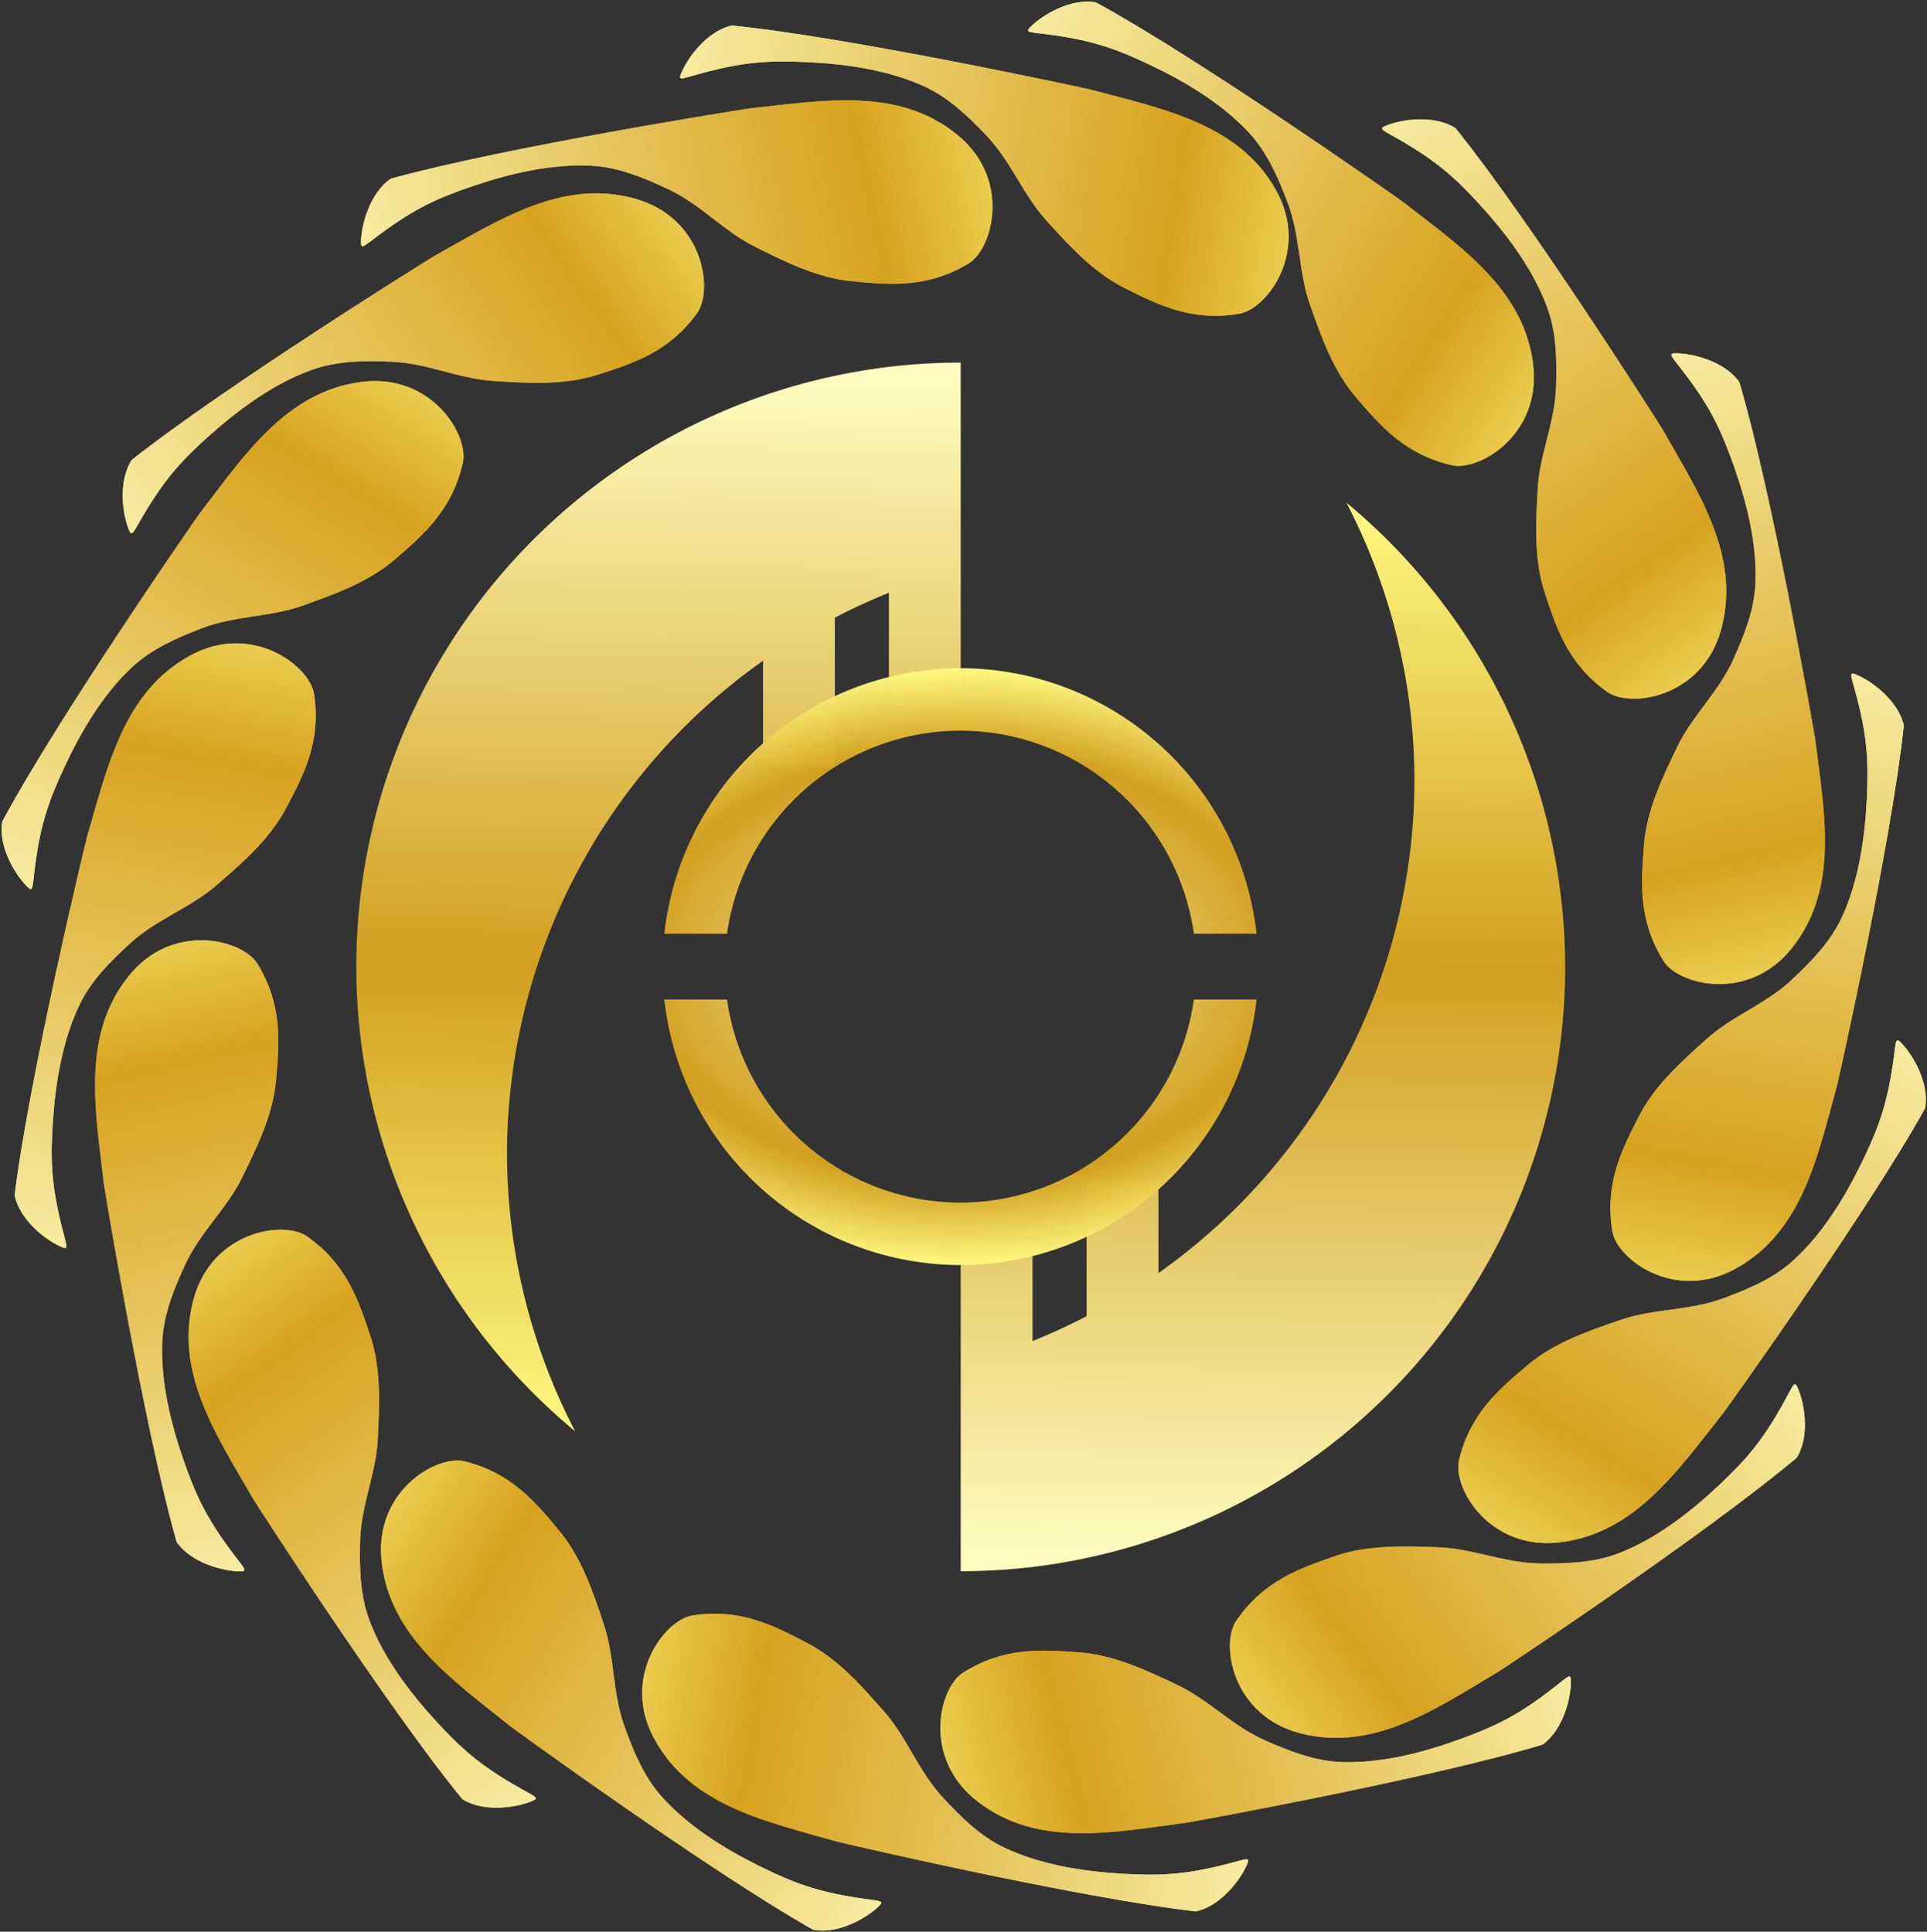 <?xml version="1.0" encoding="UTF-8" standalone="no"?>
<!-- Created with Inkscape (http://www.inkscape.org/) -->

<svg
   width="510.254"
   height="511.613"
   viewBox="0 0 510.254 511.613"
   version="1.1"
   id="logotipo"
   xmlns:xlink="http://www.w3.org/1999/xlink"
   xmlns="http://www.w3.org/2000/svg"
   xmlns:svg="http://www.w3.org/2000/svg">
  <rect x="0" y="0" width="510.254" height="511.613" fill="#333333" stroke="none"/>
  <defs
     id="defs1">
    <linearGradient
       id="linearGradient358">
      <stop
         style="stop-color:#fefcbf;stop-opacity:1;"
         offset="0"
         id="stop356" />
      <stop
         style="stop-color:#d7a31e;stop-opacity:0.966;"
         offset="0.72"
         id="stop357" />
      <stop
         style="stop-color:#fef981;stop-opacity:1;"
         offset="1"
         id="stop358" />
    </linearGradient>
    <linearGradient
       id="linearGradient355">
      <stop
         style="stop-color:#fefcbf;stop-opacity:1;"
         offset="0"
         id="stop353" />
      <stop
         style="stop-color:#d7a31e;stop-opacity:0.966;"
         offset="0.559"
         id="stop354" />
      <stop
         style="stop-color:#fef981;stop-opacity:1;"
         offset="1"
         id="stop355" />
    </linearGradient>
    <linearGradient
       id="linearGradient352">
      <stop
         style="stop-color:#fefcbf;stop-opacity:1;"
         offset="0"
         id="stop350" />
      <stop
         style="stop-color:#d7a31e;stop-opacity:0.966;"
         offset="0.56"
         id="stop351" />
      <stop
         style="stop-color:#fef981;stop-opacity:1;"
         offset="1"
         id="stop352" />
    </linearGradient>
    <linearGradient
       id="linearGradient58">
      <stop
         style="stop-color:#fefcbf;stop-opacity:1;"
         offset="0"
         id="stop59" />
      <stop
         style="stop-color:#d7a31e;stop-opacity:0.966;"
         offset="0.72"
         id="stop61" />
      <stop
         style="stop-color:#fef981;stop-opacity:1;"
         offset="1"
         id="stop60" />
    </linearGradient>
    <linearGradient
       xlink:href="#linearGradient58"
       id="linearGradient305"
       gradientUnits="userSpaceOnUse"
       gradientTransform="matrix(0.045,-0.508,0.594,0.053,70.161,876.378)"
       x1="1745.391"
       y1="-25.804"
       x2="1720.232"
       y2="418.964" />
    <linearGradient
       xlink:href="#linearGradient58"
       id="linearGradient307"
       gradientUnits="userSpaceOnUse"
       gradientTransform="matrix(-0.142,-0.49,0.573,-0.166,302.609,903.512)"
       x1="1745.391"
       y1="-25.804"
       x2="1720.232"
       y2="418.964" />
    <linearGradient
       xlink:href="#linearGradient58"
       id="linearGradient309"
       gradientUnits="userSpaceOnUse"
       gradientTransform="matrix(-0.321,-0.396,0.463,-0.376,551.712,833.523)"
       x1="1745.391"
       y1="-25.804"
       x2="1720.232"
       y2="418.964" />
    <linearGradient
       xlink:href="#linearGradient58"
       id="linearGradient311"
       gradientUnits="userSpaceOnUse"
       gradientTransform="matrix(-0.452,-0.236,0.276,-0.529,757.665,666.052)"
       x1="1745.391"
       y1="-25.804"
       x2="1720.232"
       y2="418.964" />
    <linearGradient
       xlink:href="#linearGradient58"
       id="linearGradient313"
       gradientUnits="userSpaceOnUse"
       gradientTransform="matrix(-0.507,-0.056,0.066,-0.593,872.057,461.753)"
       x1="1745.391"
       y1="-25.804"
       x2="1720.232"
       y2="418.964" />
    <linearGradient
       xlink:href="#linearGradient58"
       id="linearGradient315"
       gradientUnits="userSpaceOnUse"
       gradientTransform="matrix(-0.489,0.145,-0.17,-0.572,903.12,204.749)"
       x1="1745.391"
       y1="-25.804"
       x2="1720.232"
       y2="418.964" />
    <linearGradient
       xlink:href="#linearGradient58"
       id="linearGradient317"
       gradientUnits="userSpaceOnUse"
       gradientTransform="matrix(-0.391,0.327,-0.383,-0.457,827.553,-49.849)"
       x1="1745.391"
       y1="-25.804"
       x2="1720.232"
       y2="418.964" />
    <linearGradient
       xlink:href="#linearGradient58"
       id="linearGradient319"
       gradientUnits="userSpaceOnUse"
       gradientTransform="matrix(-0.246,0.447,-0.522,-0.288,682.789,-234.03)"
       x1="1745.391"
       y1="-25.804"
       x2="1720.232"
       y2="418.964" />
    <linearGradient
       xlink:href="#linearGradient58"
       id="linearGradient321"
       gradientUnits="userSpaceOnUse"
       gradientTransform="matrix(-0.053,0.507,-0.593,-0.062,457.314,-361.478)"
       x1="1745.391"
       y1="-25.804"
       x2="1720.232"
       y2="418.964" />
    <linearGradient
       xlink:href="#linearGradient58"
       id="linearGradient323"
       gradientUnits="userSpaceOnUse"
       gradientTransform="matrix(0.153,0.487,-0.569,0.179,193.094,-389.499)"
       x1="1745.391"
       y1="-25.804"
       x2="1720.232"
       y2="418.964" />
    <linearGradient
       xlink:href="#linearGradient58"
       id="linearGradient325"
       gradientUnits="userSpaceOnUse"
       gradientTransform="matrix(0.333,0.387,-0.452,0.389,-59.059,-309.936)"
       x1="1745.391"
       y1="-25.804"
       x2="1720.232"
       y2="418.964" />
    <linearGradient
       xlink:href="#linearGradient58"
       id="linearGradient327"
       gradientUnits="userSpaceOnUse"
       gradientTransform="matrix(0.449,0.243,-0.284,0.524,-237.049,-167.234)"
       x1="1745.391"
       y1="-25.804"
       x2="1720.232"
       y2="418.964" />
    <linearGradient
       xlink:href="#linearGradient58"
       id="linearGradient329"
       gradientUnits="userSpaceOnUse"
       gradientTransform="matrix(0.508,0.048,-0.056,0.594,-363.252,60.737)"
       x1="1745.391"
       y1="-25.804"
       x2="1720.232"
       y2="418.964" />
    <linearGradient
       xlink:href="#linearGradient58"
       id="linearGradient331"
       gradientUnits="userSpaceOnUse"
       gradientTransform="matrix(0.488,-0.15,0.175,0.57,-391.003,312.086)"
       x1="1745.391"
       y1="-25.804"
       x2="1720.232"
       y2="418.964" />
    <linearGradient
       xlink:href="#linearGradient58"
       id="linearGradient333"
       gradientUnits="userSpaceOnUse"
       gradientTransform="matrix(0.393,-0.325,0.38,0.46,-320.44,555.328)"
       x1="1745.391"
       y1="-25.804"
       x2="1720.232"
       y2="418.964" />
    <linearGradient
       xlink:href="#linearGradient58"
       id="linearGradient335"
       gradientUnits="userSpaceOnUse"
       gradientTransform="matrix(0.239,-0.451,0.527,0.279,-162.478,752.904)"
       x1="1745.391"
       y1="-25.804"
       x2="1720.232"
       y2="418.964" />
    <linearGradient
       xlink:href="#linearGradient355"
       id="linearGradient340"
       gradientUnits="userSpaceOnUse"
       x1="354.093"
       y1="410.343"
       x2="356.992"
       y2="134.36"
       gradientTransform="matrix(1.144,0,0,1.144,-36.791,-36.791)" />
    <linearGradient
       xlink:href="#linearGradient352"
       id="linearGradient348"
       x1="146.789"
       y1="78.711"
       x2="140.494"
       y2="395.122"
       gradientUnits="userSpaceOnUse" />
    <radialGradient
       xlink:href="#linearGradient358"
       id="radialGradient350"
       cx="256"
       cy="256"
       fx="256"
       fy="256"
       r="78.415"
       gradientTransform="matrix(1.519,-8.6717628e-8,6.4716163e-8,1.008,-132.844,-2.035)"
       gradientUnits="userSpaceOnUse" />
    <linearGradient
       xlink:href="#linearGradient58"
       id="linearGradient66"
       gradientUnits="userSpaceOnUse"
       gradientTransform="matrix(0.045,-0.508,0.594,0.053,70.161,876.378)"
       x1="1745.391"
       y1="-25.804"
       x2="1720.232"
       y2="418.964" />
    <linearGradient
       xlink:href="#linearGradient58"
       id="linearGradient68"
       gradientUnits="userSpaceOnUse"
       gradientTransform="matrix(-0.142,-0.49,0.573,-0.166,302.609,903.512)"
       x1="1745.391"
       y1="-25.804"
       x2="1720.232"
       y2="418.964" />
    <linearGradient
       xlink:href="#linearGradient58"
       id="linearGradient70"
       gradientUnits="userSpaceOnUse"
       gradientTransform="matrix(-0.321,-0.396,0.463,-0.376,551.712,833.523)"
       x1="1745.391"
       y1="-25.804"
       x2="1720.232"
       y2="418.964" />
    <linearGradient
       xlink:href="#linearGradient58"
       id="linearGradient72"
       gradientUnits="userSpaceOnUse"
       gradientTransform="matrix(-0.452,-0.236,0.276,-0.529,757.665,666.052)"
       x1="1745.391"
       y1="-25.804"
       x2="1720.232"
       y2="418.964" />
    <linearGradient
       xlink:href="#linearGradient58"
       id="linearGradient74"
       gradientUnits="userSpaceOnUse"
       gradientTransform="matrix(-0.507,-0.056,0.066,-0.593,872.057,461.753)"
       x1="1745.391"
       y1="-25.804"
       x2="1720.232"
       y2="418.964" />
    <linearGradient
       xlink:href="#linearGradient58"
       id="linearGradient76"
       gradientUnits="userSpaceOnUse"
       gradientTransform="matrix(-0.489,0.145,-0.17,-0.572,903.12,204.749)"
       x1="1745.391"
       y1="-25.804"
       x2="1720.232"
       y2="418.964" />
    <linearGradient
       xlink:href="#linearGradient58"
       id="linearGradient78"
       gradientUnits="userSpaceOnUse"
       gradientTransform="matrix(-0.391,0.327,-0.383,-0.457,827.553,-49.849)"
       x1="1745.391"
       y1="-25.804"
       x2="1720.232"
       y2="418.964" />
    <linearGradient
       xlink:href="#linearGradient58"
       id="linearGradient80"
       gradientUnits="userSpaceOnUse"
       gradientTransform="matrix(-0.246,0.447,-0.522,-0.288,682.789,-234.03)"
       x1="1745.391"
       y1="-25.804"
       x2="1720.232"
       y2="418.964" />
    <linearGradient
       xlink:href="#linearGradient58"
       id="linearGradient82"
       gradientUnits="userSpaceOnUse"
       gradientTransform="matrix(-0.053,0.507,-0.593,-0.062,457.314,-361.478)"
       x1="1745.391"
       y1="-25.804"
       x2="1720.232"
       y2="418.964" />
    <linearGradient
       xlink:href="#linearGradient58"
       id="linearGradient84"
       gradientUnits="userSpaceOnUse"
       gradientTransform="matrix(0.153,0.487,-0.569,0.179,193.094,-389.499)"
       x1="1745.391"
       y1="-25.804"
       x2="1720.232"
       y2="418.964" />
    <linearGradient
       xlink:href="#linearGradient58"
       id="linearGradient86"
       gradientUnits="userSpaceOnUse"
       gradientTransform="matrix(0.333,0.387,-0.452,0.389,-59.059,-309.936)"
       x1="1745.391"
       y1="-25.804"
       x2="1720.232"
       y2="418.964" />
    <linearGradient
       xlink:href="#linearGradient58"
       id="linearGradient88"
       gradientUnits="userSpaceOnUse"
       gradientTransform="matrix(0.449,0.243,-0.284,0.524,-237.049,-167.234)"
       x1="1745.391"
       y1="-25.804"
       x2="1720.232"
       y2="418.964" />
    <linearGradient
       xlink:href="#linearGradient58"
       id="linearGradient90"
       gradientUnits="userSpaceOnUse"
       gradientTransform="matrix(0.508,0.048,-0.056,0.594,-363.252,60.737)"
       x1="1745.391"
       y1="-25.804"
       x2="1720.232"
       y2="418.964" />
    <linearGradient
       xlink:href="#linearGradient58"
       id="linearGradient92"
       gradientUnits="userSpaceOnUse"
       gradientTransform="matrix(0.488,-0.15,0.175,0.57,-391.003,312.086)"
       x1="1745.391"
       y1="-25.804"
       x2="1720.232"
       y2="418.964" />
    <linearGradient
       xlink:href="#linearGradient58"
       id="linearGradient94"
       gradientUnits="userSpaceOnUse"
       gradientTransform="matrix(0.393,-0.325,0.38,0.46,-320.44,555.328)"
       x1="1745.391"
       y1="-25.804"
       x2="1720.232"
       y2="418.964" />
    <linearGradient
       xlink:href="#linearGradient58"
       id="linearGradient96"
       gradientUnits="userSpaceOnUse"
       gradientTransform="matrix(0.239,-0.451,0.527,0.279,-162.478,752.904)"
       x1="1745.391"
       y1="-25.804"
       x2="1720.232"
       y2="418.964" />
  </defs>
  <g
     id="external"
     style="display:inline;stroke:none"
     transform="translate(-1.682,0.01)">
    <g
       id="g305"
       transform="matrix(0.874,0,0,0.874,32.422,32.294)"
       style="stroke:none;stroke-width:1.144">
      <path
         style="display:inline;fill:url(#linearGradient66);fill-opacity:1;stroke:none;stroke-width:1.002;stroke-miterlimit:0.8"
         d="M 351.266,20.385 C 339.832,0.359 316.89,-4.014 295.522,-9.742 294.15,-10.11 222.483,-25.641 186.52,-29.234 c -7.749,1.799 -13.627,10.175 -15.398,14.697 -0.899,2.295 0.596,1.259 7.392,-0.53 11.85,-3.118 19.171,-3.579 30.493,-3.086 12.096,0.527 24.827,2.398 35.553,7.233 7.759,3.498 13.644,9.328 19.037,14.942 7.561,7.872 11.132,17.974 18.188,25.769 6.991,7.723 14.316,15.775 23.618,20.467 10.659,5.376 20.723,10.289 34.951,7.826 8.514,-1.473 21.474,-19.2 10.912,-37.699 z"
         id="use290" />
      <path
         style="display:inline;fill:url(#linearGradient68);fill-opacity:1;stroke:none;stroke-width:1.002;stroke-miterlimit:0.8"
         d="M 254.776,3.811 C 236.868,-10.717 213.899,-6.488 191.906,-4.093 190.495,-3.939 118.066,7.527 83.241,17.196 c -6.573,4.482 -9.02,14.418 -9.034,19.275 -0.007,2.464 1.011,0.958 6.699,-3.17 9.918,-7.196 16.576,-10.277 27.308,-13.916 11.466,-3.888 24.011,-6.752 35.76,-6.128 8.499,0.451 16.095,3.756 23.155,7.037 9.898,4.6 16.884,12.725 26.283,17.437 9.312,4.668 19.055,9.523 29.425,10.529 11.882,1.153 23.042,2.089 35.414,-5.357 7.404,-4.456 13.067,-25.672 -3.476,-39.092 z"
         id="use291" />
      <path
         style="display:inline;fill:url(#linearGradient70);fill-opacity:1;stroke:none;stroke-width:1.002;stroke-miterlimit:0.8"
         d="M 157.552,23.345 C 135.403,16.93 115.889,29.763 96.562,40.528 95.322,41.219 33.063,79.966 4.745,102.423 0.435,109.11 2.047,119.215 3.924,123.694 c 0.952,2.273 1.304,0.489 4.938,-5.527 6.336,-10.488 11.27,-15.917 19.741,-23.445 9.05,-8.043 19.492,-15.563 30.557,-19.56 8.005,-2.891 16.288,-2.803 24.068,-2.528 10.908,0.386 20.505,5.153 30.997,5.836 10.395,0.677 21.259,1.357 31.203,-1.751 11.394,-3.562 22.039,-7.042 30.538,-18.715 5.086,-6.985 2.047,-28.733 -18.414,-34.659 z"
         id="use292" />
      <path
         style="display:inline;fill:url(#linearGradient72);fill-opacity:1;stroke:none;stroke-width:1.002;stroke-miterlimit:0.8"
         d="m 74.404,78.771 c -22.876,2.9 -35.696,22.422 -49.166,39.971 -0.864,1.126 -42.639,61.395 -59.722,93.245 -1.303,7.848 4.185,16.484 7.686,19.851 1.776,1.709 1.391,-0.069 2.34,-7.032 1.654,-12.141 4.03,-19.082 8.818,-29.353 5.116,-10.974 11.717,-22.019 20.288,-30.079 6.201,-5.83 13.839,-9.036 21.089,-11.87 10.166,-3.974 20.866,-3.406 30.768,-6.942 9.81,-3.503 20.053,-7.189 27.947,-13.988 9.046,-7.79 17.436,-15.208 20.606,-29.296 1.897,-8.43 -9.521,-27.187 -30.654,-24.508 z"
         id="use293" />
      <path
         style="display:inline;fill:url(#linearGradient74);fill-opacity:1;stroke:none;stroke-width:1.002;stroke-miterlimit:0.8"
         d="m 22.537,161.645 c -20.275,10.984 -25.159,33.823 -31.361,55.059 -0.398,1.363 -17.522,72.667 -21.916,108.541 1.626,7.788 9.869,13.851 14.351,15.722 2.274,0.95 1.271,-0.567 -0.365,-7.402 -2.853,-11.916 -3.151,-19.247 -2.406,-30.554 0.796,-12.081 2.951,-24.768 8.023,-35.383 3.67,-7.68 9.629,-13.432 15.362,-18.699 8.038,-7.384 18.218,-10.729 26.168,-17.609 7.877,-6.817 16.09,-13.961 20.988,-23.156 5.612,-10.537 10.748,-20.488 8.603,-34.768 -1.283,-8.545 -18.717,-21.896 -37.447,-11.749 z"
         id="use294" />
      <path
         style="display:inline;fill:url(#linearGradient76);fill-opacity:1;stroke:none;stroke-width:1.002;stroke-miterlimit:0.8"
         d="m 3.775,258.864 c -14.403,18.008 -10.014,40.947 -7.465,62.923 0.164,1.41 12.135,73.758 22.047,108.514 4.528,6.541 14.481,8.919 19.337,8.899 2.464,-0.01 0.951,-1.017 -3.216,-6.677 -7.265,-9.867 -10.392,-16.503 -14.106,-27.21 -3.968,-11.439 -6.919,-23.964 -6.378,-35.716 0.392,-8.502 3.643,-16.121 6.875,-23.203 4.531,-9.93 12.607,-16.972 17.253,-26.404 4.603,-9.345 9.39,-19.121 10.323,-29.498 1.07,-11.89 1.928,-23.056 -5.604,-35.376 -4.507,-7.372 -25.762,-12.887 -39.067,3.749 z"
         id="use295" />
      <path
         style="display:inline;fill:url(#linearGradient78);fill-opacity:1;stroke:none;stroke-width:1.002;stroke-miterlimit:0.8"
         d="m 23.504,356.659 c -6.075,22.244 7.055,41.559 18.114,60.72 0.71,1.23 40.404,62.888 63.293,90.859 6.752,4.208 16.831,2.441 21.281,0.496 2.258,-0.987 0.469,-1.311 -5.602,-4.853 -10.583,-6.175 -16.087,-11.025 -23.744,-19.38 -8.181,-8.926 -15.86,-19.251 -20.025,-30.254 -3.014,-7.96 -3.052,-16.243 -2.896,-24.027 0.219,-10.913 4.838,-20.581 5.361,-31.082 0.518,-10.404 1.032,-21.277 -2.228,-31.173 -3.736,-11.338 -7.378,-21.928 -19.18,-30.248 -7.062,-4.979 -28.761,-1.608 -34.373,18.942 z"
         id="use296" />
      <path
         style="display:inline;fill:url(#linearGradient80);fill-opacity:1;stroke:none;stroke-width:1.002;stroke-miterlimit:0.8"
         d="m 80.429,435.979 c 2.389,22.935 21.621,36.187 38.866,50.044 1.107,0.889 60.43,43.997 91.892,61.785 7.817,1.478 16.573,-3.817 20.017,-7.242 1.748,-1.738 -0.038,-1.392 -6.978,-2.496 -12.101,-1.925 -18.987,-4.454 -29.149,-9.47 -10.857,-5.359 -21.753,-12.204 -29.619,-20.953 -5.691,-6.329 -8.725,-14.037 -11.397,-21.349 -3.746,-10.252 -2.94,-20.937 -6.255,-30.915 -3.284,-9.886 -6.74,-20.208 -13.361,-28.252 -7.587,-9.217 -14.816,-17.77 -28.83,-21.253 -8.386,-2.084 -27.392,8.913 -25.185,30.1 z"
         id="use297" />
      <path
         style="display:inline;fill:url(#linearGradient82);fill-opacity:1;stroke:none;stroke-width:1.002;stroke-miterlimit:0.8"
         d="m 163.145,490.117 c 11.126,20.198 33.998,24.922 55.276,30.976 1.366,0.389 72.787,17.014 108.691,21.158 7.776,-1.68 13.782,-9.965 15.621,-14.46 0.934,-2.281 -0.576,-1.268 -7.4,0.416 -11.896,2.936 -19.224,3.286 -30.537,2.619 -12.087,-0.712 -24.788,-2.778 -35.438,-7.776 -7.705,-3.616 -13.499,-9.535 -18.806,-15.231 -7.44,-7.986 -10.856,-18.142 -17.791,-26.044 -6.872,-7.829 -14.073,-15.992 -23.302,-20.826 -10.575,-5.539 -20.563,-10.604 -34.828,-8.36 -8.536,1.343 -21.765,18.869 -11.487,37.528 z"
         id="use298" />
      <path
         style="display:inline;fill:url(#linearGradient84);fill-opacity:1;stroke:none;stroke-width:1.002;stroke-miterlimit:0.8"
         d="m 260.962,508.91 c 18.226,14.126 41.096,9.386 63.03,6.501 1.408,-0.185 73.563,-13.262 108.164,-23.705 6.471,-4.628 8.696,-14.615 8.602,-19.471 -0.048,-2.464 -1.032,-0.935 -6.627,3.318 -9.755,7.415 -16.342,10.643 -26.991,14.521 -11.377,4.142 -23.855,7.285 -35.614,6.923 -8.507,-0.262 -16.175,-3.396 -23.306,-6.519 -9.998,-4.379 -17.163,-12.346 -26.665,-16.847 -9.414,-4.46 -19.263,-9.096 -29.652,-9.871 -11.905,-0.888 -23.082,-1.575 -35.286,6.145 -7.302,4.62 -12.491,25.956 4.346,39.005 z"
         id="use299" />
      <path
         style="display:inline;fill:url(#linearGradient86);fill-opacity:1;stroke:none;stroke-width:1.002;stroke-miterlimit:0.8"
         d="m 358.805,488.274 c 22.328,5.76 41.455,-7.643 60.457,-18.973 1.22,-0.727 62.309,-41.292 89.953,-64.574 4.111,-6.811 2.202,-16.864 0.194,-21.286 -1.019,-2.244 -1.318,-0.45 -4.773,5.67 -6.024,10.67 -10.796,16.242 -19.041,24.017 -8.809,8.306 -19.025,16.131 -29.967,20.452 -7.916,3.126 -16.198,3.282 -23.983,3.236 -10.915,-0.065 -20.648,-4.546 -31.155,-4.92 -10.41,-0.37 -21.29,-0.73 -31.138,2.669 -11.284,3.896 -21.821,7.688 -29.974,19.607 -4.878,7.132 -1.2,28.781 19.427,34.101 z"
         id="use300" />
      <path
         style="display:inline;fill:url(#linearGradient88);fill-opacity:1;stroke:none;stroke-width:1.002;stroke-miterlimit:0.8"
         d="m 437.15,430.433 c 22.918,-2.549 36.035,-21.873 49.772,-39.215 0.882,-1.113 43.573,-60.736 61.141,-92.321 1.423,-7.827 -3.933,-16.546 -7.381,-19.966 -1.75,-1.736 -1.392,0.047 -2.447,6.996 -1.84,12.114 -4.321,19.018 -9.266,29.215 -5.283,10.894 -12.052,21.838 -20.746,29.765 -6.289,5.735 -13.975,8.823 -21.269,11.546 -10.226,3.818 -20.916,3.086 -30.87,6.47 -9.863,3.353 -20.16,6.881 -28.158,13.558 -9.164,7.651 -17.666,14.939 -21.052,28.977 -2.026,8.4 9.104,27.329 30.275,24.974 z"
         id="use301" />
      <path
         style="display:inline;fill:url(#linearGradient90);fill-opacity:1;stroke:none;stroke-width:1.002;stroke-miterlimit:0.8"
         d="m 490.956,347.315 c 20.099,-11.305 24.619,-34.22 30.483,-55.552 0.376,-1.369 16.365,-72.938 20.189,-108.878 -1.75,-7.761 -10.088,-13.693 -14.599,-15.492 -2.289,-0.914 -1.262,0.587 0.482,7.396 3.042,11.87 3.457,19.195 2.891,30.513 -0.604,12.093 -2.557,24.812 -7.46,35.507 -3.547,7.737 -9.415,13.584 -15.064,18.942 -7.92,7.511 -18.046,11.017 -25.886,18.023 -7.768,6.941 -15.867,14.215 -20.618,23.487 -5.444,10.625 -10.421,20.657 -8.05,34.902 1.419,8.524 19.063,21.597 37.63,11.153 z"
         id="use302" />
      <path
         style="display:inline;fill:url(#linearGradient92);fill-opacity:1;stroke:none;stroke-width:1.002;stroke-miterlimit:0.8"
         d="m 507.864,250.147 c 14.246,-18.133 9.658,-41.034 6.917,-62.987 -0.176,-1.409 -12.777,-73.652 -22.991,-108.322 -4.585,-6.502 -14.558,-8.793 -19.415,-8.73 -2.464,0.031 -0.942,1.026 3.274,6.649 7.351,9.804 10.536,16.413 14.343,27.087 4.067,11.404 7.128,23.903 6.688,35.661 -0.318,8.506 -3.503,16.152 -6.673,23.263 -4.445,9.969 -12.459,17.082 -17.024,26.554 -4.522,9.385 -9.223,19.203 -10.067,29.587 -0.966,11.899 -1.728,23.072 5.912,35.327 4.571,7.333 25.874,12.663 39.034,-4.088 z"
         id="use303" />
      <path
         style="display:inline;fill:url(#linearGradient94);fill-opacity:1;stroke:none;stroke-width:1.002;stroke-miterlimit:0.8"
         d="m 486.217,153.953 c 6.218,-22.206 -6.789,-41.605 -17.726,-60.836 -0.702,-1.234 -40.003,-63.147 -62.713,-91.264 -6.725,-4.251 -16.815,-2.549 -21.278,-0.632 -2.264,0.973 -0.477,1.308 5.571,4.889 10.544,6.242 16.017,11.128 23.621,19.532 8.124,8.978 15.737,19.353 19.832,30.382 2.963,7.979 2.948,16.263 2.742,24.045 -0.289,10.912 -4.97,20.55 -5.559,31.048 -0.584,10.401 -1.168,21.271 2.029,31.187 3.663,11.362 7.238,21.976 18.987,30.371 7.031,5.024 28.751,1.791 34.494,-18.722 z"
         id="use304" />
      <path
         style="display:inline;fill:url(#linearGradient96);fill-opacity:1;stroke:none;stroke-width:1.002;stroke-miterlimit:0.8"
         d="m 429.32,73.511 c -2.749,-22.896 -22.186,-35.845 -39.647,-49.43 -1.121,-0.872 -61.114,-43.045 -92.852,-60.338 -7.84,-1.355 -16.512,4.077 -19.902,7.555 -1.72,1.765 0.059,1.391 7.017,2.386 12.13,1.735 19.055,4.156 29.295,9.012 10.94,5.188 21.942,11.862 29.945,20.486 5.789,6.239 8.944,13.899 11.731,21.168 3.907,10.192 3.268,20.889 6.739,30.814 3.438,9.833 7.057,20.1 13.803,28.04 7.731,9.097 15.093,17.536 29.16,20.799 8.418,1.953 27.25,-9.342 24.71,-30.492 z"
         id="use305" />
    </g>
    <g
       id="g31"
       transform="matrix(0.874,0,0,0.874,32.422,32.294)"
       style="stroke:none;stroke-width:1.144">
      <path
         style="display:inline;fill:url(#linearGradient305);fill-opacity:1;stroke:none;stroke-width:1.002;stroke-miterlimit:0.8"
         d="M 351.266,20.385 C 339.832,0.359 316.89,-4.014 295.522,-9.742 294.15,-10.11 222.483,-25.641 186.52,-29.234 c -7.749,1.799 -13.627,10.175 -15.398,14.697 -0.899,2.295 0.596,1.259 7.392,-0.53 11.85,-3.118 19.171,-3.579 30.493,-3.086 12.096,0.527 24.827,2.398 35.553,7.233 7.759,3.498 13.644,9.328 19.037,14.942 7.561,7.872 11.132,17.974 18.188,25.769 6.991,7.723 14.316,15.775 23.618,20.467 10.659,5.376 20.723,10.289 34.951,7.826 8.514,-1.473 21.474,-19.2 10.912,-37.699 z"
         id="path16" />
      <path
         style="display:inline;fill:url(#linearGradient307);fill-opacity:1;stroke:none;stroke-width:1.002;stroke-miterlimit:0.8"
         d="M 254.776,3.811 C 236.868,-10.717 213.899,-6.488 191.906,-4.093 190.495,-3.939 118.066,7.527 83.241,17.196 c -6.573,4.482 -9.02,14.418 -9.034,19.275 -0.007,2.464 1.011,0.958 6.699,-3.17 9.918,-7.196 16.576,-10.277 27.308,-13.916 11.466,-3.888 24.011,-6.752 35.76,-6.128 8.499,0.451 16.095,3.756 23.155,7.037 9.898,4.6 16.884,12.725 26.283,17.437 9.312,4.668 19.055,9.523 29.425,10.529 11.882,1.153 23.042,2.089 35.414,-5.357 7.404,-4.456 13.067,-25.672 -3.476,-39.092 z"
         id="path17" />
      <path
         style="display:inline;fill:url(#linearGradient309);fill-opacity:1;stroke:none;stroke-width:1.002;stroke-miterlimit:0.8"
         d="M 157.552,23.345 C 135.403,16.93 115.889,29.763 96.562,40.528 95.322,41.219 33.063,79.966 4.745,102.423 0.435,109.11 2.047,119.215 3.924,123.694 c 0.952,2.273 1.304,0.489 4.938,-5.527 6.336,-10.488 11.27,-15.917 19.741,-23.445 9.05,-8.043 19.492,-15.563 30.557,-19.56 8.005,-2.891 16.288,-2.803 24.068,-2.528 10.908,0.386 20.505,5.153 30.997,5.836 10.395,0.677 21.259,1.357 31.203,-1.751 11.394,-3.562 22.039,-7.042 30.538,-18.715 5.086,-6.985 2.047,-28.733 -18.414,-34.659 z"
         id="path18" />
      <path
         style="display:inline;fill:url(#linearGradient311);fill-opacity:1;stroke:none;stroke-width:1.002;stroke-miterlimit:0.8"
         d="m 74.404,78.771 c -22.876,2.9 -35.696,22.422 -49.166,39.971 -0.864,1.126 -42.639,61.395 -59.722,93.245 -1.303,7.848 4.185,16.484 7.686,19.851 1.776,1.709 1.391,-0.069 2.34,-7.032 1.654,-12.141 4.03,-19.082 8.818,-29.353 5.116,-10.974 11.717,-22.019 20.288,-30.079 6.201,-5.83 13.839,-9.036 21.089,-11.87 10.166,-3.974 20.866,-3.406 30.768,-6.942 9.81,-3.503 20.053,-7.189 27.947,-13.988 9.046,-7.79 17.436,-15.208 20.606,-29.296 1.897,-8.43 -9.521,-27.187 -30.654,-24.508 z"
         id="path19" />
      <path
         style="display:inline;fill:url(#linearGradient313);fill-opacity:1;stroke:none;stroke-width:1.002;stroke-miterlimit:0.8"
         d="m 22.537,161.645 c -20.275,10.984 -25.159,33.823 -31.361,55.059 -0.398,1.363 -17.522,72.667 -21.916,108.541 1.626,7.788 9.869,13.851 14.351,15.722 2.274,0.95 1.271,-0.567 -0.365,-7.402 -2.853,-11.916 -3.151,-19.247 -2.406,-30.554 0.796,-12.081 2.951,-24.768 8.023,-35.383 3.67,-7.68 9.629,-13.432 15.362,-18.699 8.038,-7.384 18.218,-10.729 26.168,-17.609 7.877,-6.817 16.09,-13.961 20.988,-23.156 5.612,-10.537 10.748,-20.488 8.603,-34.768 -1.283,-8.545 -18.717,-21.896 -37.447,-11.749 z"
         id="path20" />
      <path
         style="display:inline;fill:url(#linearGradient315);fill-opacity:1;stroke:none;stroke-width:1.002;stroke-miterlimit:0.8"
         d="m 3.775,258.864 c -14.403,18.008 -10.014,40.947 -7.465,62.923 0.164,1.41 12.135,73.758 22.047,108.514 4.528,6.541 14.481,8.919 19.337,8.899 2.464,-0.01 0.951,-1.017 -3.216,-6.677 -7.265,-9.867 -10.392,-16.503 -14.106,-27.21 -3.968,-11.439 -6.919,-23.964 -6.378,-35.716 0.392,-8.502 3.643,-16.121 6.875,-23.203 4.531,-9.93 12.607,-16.972 17.253,-26.404 4.603,-9.345 9.39,-19.121 10.323,-29.498 1.07,-11.89 1.928,-23.056 -5.604,-35.376 -4.507,-7.372 -25.762,-12.887 -39.067,3.749 z"
         id="path21" />
      <path
         style="display:inline;fill:url(#linearGradient317);fill-opacity:1;stroke:none;stroke-width:1.002;stroke-miterlimit:0.8"
         d="m 23.504,356.659 c -6.075,22.244 7.055,41.559 18.114,60.72 0.71,1.23 40.404,62.888 63.293,90.859 6.752,4.208 16.831,2.441 21.281,0.496 2.258,-0.987 0.469,-1.311 -5.602,-4.853 -10.583,-6.175 -16.087,-11.025 -23.744,-19.38 -8.181,-8.926 -15.86,-19.251 -20.025,-30.254 -3.014,-7.96 -3.052,-16.243 -2.896,-24.027 0.219,-10.913 4.838,-20.581 5.361,-31.082 0.518,-10.404 1.032,-21.277 -2.228,-31.173 -3.736,-11.338 -7.378,-21.928 -19.18,-30.248 -7.062,-4.979 -28.761,-1.608 -34.373,18.942 z"
         id="path22" />
      <path
         style="display:inline;fill:url(#linearGradient319);fill-opacity:1;stroke:none;stroke-width:1.002;stroke-miterlimit:0.8"
         d="m 80.429,435.979 c 2.389,22.935 21.621,36.187 38.866,50.044 1.107,0.889 60.43,43.997 91.892,61.785 7.817,1.478 16.573,-3.817 20.017,-7.242 1.748,-1.738 -0.038,-1.392 -6.978,-2.496 -12.101,-1.925 -18.987,-4.454 -29.149,-9.47 -10.857,-5.359 -21.753,-12.204 -29.619,-20.953 -5.691,-6.329 -8.725,-14.037 -11.397,-21.349 -3.746,-10.252 -2.94,-20.937 -6.255,-30.915 -3.284,-9.886 -6.74,-20.208 -13.361,-28.252 -7.587,-9.217 -14.816,-17.77 -28.83,-21.253 -8.386,-2.084 -27.392,8.913 -25.185,30.1 z"
         id="path23" />
      <path
         style="display:inline;fill:url(#linearGradient321);fill-opacity:1;stroke:none;stroke-width:1.002;stroke-miterlimit:0.8"
         d="m 163.145,490.117 c 11.126,20.198 33.998,24.922 55.276,30.976 1.366,0.389 72.787,17.014 108.691,21.158 7.776,-1.68 13.782,-9.965 15.621,-14.46 0.934,-2.281 -0.576,-1.268 -7.4,0.416 -11.896,2.936 -19.224,3.286 -30.537,2.619 -12.087,-0.712 -24.788,-2.778 -35.438,-7.776 -7.705,-3.616 -13.499,-9.535 -18.806,-15.231 -7.44,-7.986 -10.856,-18.142 -17.791,-26.044 -6.872,-7.829 -14.073,-15.992 -23.302,-20.826 -10.575,-5.539 -20.563,-10.604 -34.828,-8.36 -8.536,1.343 -21.765,18.869 -11.487,37.528 z"
         id="path24" />
      <path
         style="display:inline;fill:url(#linearGradient323);fill-opacity:1;stroke:none;stroke-width:1.002;stroke-miterlimit:0.8"
         d="m 260.962,508.91 c 18.226,14.126 41.096,9.386 63.03,6.501 1.408,-0.185 73.563,-13.262 108.164,-23.705 6.471,-4.628 8.696,-14.615 8.602,-19.471 -0.048,-2.464 -1.032,-0.935 -6.627,3.318 -9.755,7.415 -16.342,10.643 -26.991,14.521 -11.377,4.142 -23.855,7.285 -35.614,6.923 -8.507,-0.262 -16.175,-3.396 -23.306,-6.519 -9.998,-4.379 -17.163,-12.346 -26.665,-16.847 -9.414,-4.46 -19.263,-9.096 -29.652,-9.871 -11.905,-0.888 -23.082,-1.575 -35.286,6.145 -7.302,4.62 -12.491,25.956 4.346,39.005 z"
         id="path25" />
      <path
         style="display:inline;fill:url(#linearGradient325);fill-opacity:1;stroke:none;stroke-width:1.002;stroke-miterlimit:0.8"
         d="m 358.805,488.274 c 22.328,5.76 41.455,-7.643 60.457,-18.973 1.22,-0.727 62.309,-41.292 89.953,-64.574 4.111,-6.811 2.202,-16.864 0.194,-21.286 -1.019,-2.244 -1.318,-0.45 -4.773,5.67 -6.024,10.67 -10.796,16.242 -19.041,24.017 -8.809,8.306 -19.025,16.131 -29.967,20.452 -7.916,3.126 -16.198,3.282 -23.983,3.236 -10.915,-0.065 -20.648,-4.546 -31.155,-4.92 -10.41,-0.37 -21.29,-0.73 -31.138,2.669 -11.284,3.896 -21.821,7.688 -29.974,19.607 -4.878,7.132 -1.2,28.781 19.427,34.101 z"
         id="path26" />
      <path
         style="display:inline;fill:url(#linearGradient327);fill-opacity:1;stroke:none;stroke-width:1.002;stroke-miterlimit:0.8"
         d="m 437.15,430.433 c 22.918,-2.549 36.035,-21.873 49.772,-39.215 0.882,-1.113 43.573,-60.736 61.141,-92.321 1.423,-7.827 -3.933,-16.546 -7.381,-19.966 -1.75,-1.736 -1.392,0.047 -2.447,6.996 -1.84,12.114 -4.321,19.018 -9.266,29.215 -5.283,10.894 -12.052,21.838 -20.746,29.765 -6.289,5.735 -13.975,8.823 -21.269,11.546 -10.226,3.818 -20.916,3.086 -30.87,6.47 -9.863,3.353 -20.16,6.881 -28.158,13.558 -9.164,7.651 -17.666,14.939 -21.052,28.977 -2.026,8.4 9.104,27.329 30.275,24.974 z"
         id="path27" />
      <path
         style="display:inline;fill:url(#linearGradient329);fill-opacity:1;stroke:none;stroke-width:1.002;stroke-miterlimit:0.8"
         d="m 490.956,347.315 c 20.099,-11.305 24.619,-34.22 30.483,-55.552 0.376,-1.369 16.365,-72.938 20.189,-108.878 -1.75,-7.761 -10.088,-13.693 -14.599,-15.492 -2.289,-0.914 -1.262,0.587 0.482,7.396 3.042,11.87 3.457,19.195 2.891,30.513 -0.604,12.093 -2.557,24.812 -7.46,35.507 -3.547,7.737 -9.415,13.584 -15.064,18.942 -7.92,7.511 -18.046,11.017 -25.886,18.023 -7.768,6.941 -15.867,14.215 -20.618,23.487 -5.444,10.625 -10.421,20.657 -8.05,34.902 1.419,8.524 19.063,21.597 37.63,11.153 z"
         id="path28" />
      <path
         style="display:inline;fill:url(#linearGradient331);fill-opacity:1;stroke:none;stroke-width:1.002;stroke-miterlimit:0.8"
         d="m 507.864,250.147 c 14.246,-18.133 9.658,-41.034 6.917,-62.987 -0.176,-1.409 -12.777,-73.652 -22.991,-108.322 -4.585,-6.502 -14.558,-8.793 -19.415,-8.73 -2.464,0.031 -0.942,1.026 3.274,6.649 7.351,9.804 10.536,16.413 14.343,27.087 4.067,11.404 7.128,23.903 6.688,35.661 -0.318,8.506 -3.503,16.152 -6.673,23.263 -4.445,9.969 -12.459,17.082 -17.024,26.554 -4.522,9.385 -9.223,19.203 -10.067,29.587 -0.966,11.899 -1.728,23.072 5.912,35.327 4.571,7.333 25.874,12.663 39.034,-4.088 z"
         id="path29" />
      <path
         style="display:inline;fill:url(#linearGradient333);fill-opacity:1;stroke:none;stroke-width:1.002;stroke-miterlimit:0.8"
         d="m 486.217,153.953 c 6.218,-22.206 -6.789,-41.605 -17.726,-60.836 -0.702,-1.234 -40.003,-63.147 -62.713,-91.264 -6.725,-4.251 -16.815,-2.549 -21.278,-0.632 -2.264,0.973 -0.477,1.308 5.571,4.889 10.544,6.242 16.017,11.128 23.621,19.532 8.124,8.978 15.737,19.353 19.832,30.382 2.963,7.979 2.948,16.263 2.742,24.045 -0.289,10.912 -4.97,20.55 -5.559,31.048 -0.584,10.401 -1.168,21.271 2.029,31.187 3.663,11.362 7.238,21.976 18.987,30.371 7.031,5.024 28.751,1.791 34.494,-18.722 z"
         id="path30" />
      <path
         style="display:inline;fill:url(#linearGradient335);fill-opacity:1;stroke:none;stroke-width:1.002;stroke-miterlimit:0.8"
         d="m 429.32,73.511 c -2.749,-22.896 -22.186,-35.845 -39.647,-49.43 -1.121,-0.872 -61.114,-43.045 -92.852,-60.338 -7.84,-1.355 -16.512,4.077 -19.902,7.555 -1.72,1.765 0.059,1.391 7.017,2.386 12.13,1.735 19.055,4.156 29.295,9.012 10.94,5.188 21.942,11.862 29.945,20.486 5.789,6.239 8.944,13.899 11.731,21.168 3.907,10.192 3.268,20.889 6.739,30.814 3.438,9.833 7.057,20.1 13.803,28.04 7.731,9.097 15.093,17.536 29.16,20.799 8.418,1.953 27.25,-9.342 24.71,-30.492 z"
         id="path31" />
    </g>
  </g>
  <g
     id="internal">
    <g
       id="layer2"
       transform="matrix(0.884,0,0,0.884,28.088,29.78)"
       style="stroke-width:1.132;stroke:none">
      <path
         id="circle7"
         style="fill:url(#linearGradient348);stroke:none;stroke-width:1.133;stroke-miterlimit:0.8"
         d="M 256,74.945 A 181.056,181.056 0 0 0 74.945,256 181.056,181.056 0 0 0 140.494,395.122 181.056,181.056 0 0 1 120.096,311.844 181.056,181.056 0 0 1 196.784,164.279 v 31.698 h 21.505 v -44.609 a 181.056,181.056 0 0 1 16.205,-7.461 v 33.87 h 21.507 V 136.847 95.92 Z" />
      <path
         id="path8"
         style="fill:url(#linearGradient340);stroke:none;stroke-width:1.133;stroke-miterlimit:0.8"
         d="m 371.506,116.878 a 181.056,181.056 0 0 1 20.397,83.278 181.056,181.056 0 0 1 -76.685,147.562 v -27.848 h -21.507 v 40.762 a 181.056,181.056 0 0 1 -16.205,7.464 v -30.025 h -21.507 v 37.082 44.773 17.129 A 181.056,181.056 0 0 0 437.055,256 181.056,181.056 0 0 0 371.506,116.878 Z" />
    </g>
    <g
       id="layer1"
       transform="translate(-1.682,0.01)"
       style="stroke:none">
      <path
         id="path6"
         style="fill:url(#radialGradient350);stroke:none;stroke-width:1.002;stroke-miterlimit:0.8"
         d="m 256,176.961 a 79.039,79.039 0 0 0 -78.415,70.331 H 194.196 A 62.491,62.491 0 0 1 256,193.509 a 62.491,62.491 0 0 1 61.804,53.783 h 16.611 A 79.039,79.039 0 0 0 256,176.961 Z m -78.415,87.747 A 79.039,79.039 0 0 0 256,335.039 79.039,79.039 0 0 0 334.415,264.708 H 317.804 A 62.491,62.491 0 0 1 256,318.491 62.491,62.491 0 0 1 194.196,264.708 Z" />
    </g>
  </g>
  <script
     id="mesh_polyfill"
     type="text/javascript">
!function(){const t=&quot;http://www.w3.org/2000/svg&quot;,e=&quot;http://www.w3.org/1999/xlink&quot;,s=&quot;http://www.w3.org/1999/xhtml&quot;,r=2;if(document.createElementNS(t,&quot;meshgradient&quot;).x)return;const n=(t,e,s,r)=&gt;{let n=new x(.5*(e.x+s.x),.5*(e.y+s.y)),o=new x(.5*(t.x+e.x),.5*(t.y+e.y)),i=new x(.5*(s.x+r.x),.5*(s.y+r.y)),a=new x(.5*(n.x+o.x),.5*(n.y+o.y)),h=new x(.5*(n.x+i.x),.5*(n.y+i.y)),l=new x(.5*(a.x+h.x),.5*(a.y+h.y));return[[t,o,a,l],[l,h,i,r]]},o=t=&gt;{let e=t[0].distSquared(t[1]),s=t[2].distSquared(t[3]),r=.25*t[0].distSquared(t[2]),n=.25*t[1].distSquared(t[3]),o=e&gt;s?e:s,i=r&gt;n?r:n;return 18*(o&gt;i?o:i)},i=(t,e)=&gt;Math.sqrt(t.distSquared(e)),a=(t,e)=&gt;t.scale(2/3).add(e.scale(1/3)),h=t=&gt;{let e,s,r,n,o,i,a,h=new g;return t.match(/(\w+\(\s*[^)]+\))+/g).forEach(t=&gt;{let l=t.match(/[\w.-]+/g),d=l.shift();switch(d){case&quot;translate&quot;:2===l.length?e=new g(1,0,0,1,l[0],l[1]):(console.error(&quot;mesh.js: translate does not have 2 arguments!&quot;),e=new g(1,0,0,1,0,0)),h=h.append(e);break;case&quot;scale&quot;:1===l.length?s=new g(l[0],0,0,l[0],0,0):2===l.length?s=new g(l[0],0,0,l[1],0,0):(console.error(&quot;mesh.js: scale does not have 1 or 2 arguments!&quot;),s=new g(1,0,0,1,0,0)),h=h.append(s);break;case&quot;rotate&quot;:if(3===l.length&amp;&amp;(e=new g(1,0,0,1,l[1],l[2]),h=h.append(e)),l[0]){r=l[0]*Math.PI/180;let t=Math.cos(r),e=Math.sin(r);Math.abs(t)&lt;1e-16&amp;&amp;(t=0),Math.abs(e)&lt;1e-16&amp;&amp;(e=0),a=new g(t,e,-e,t,0,0),h=h.append(a)}else console.error(&quot;math.js: No argument to rotate transform!&quot;);3===l.length&amp;&amp;(e=new g(1,0,0,1,-l[1],-l[2]),h=h.append(e));break;case&quot;skewX&quot;:l[0]?(r=l[0]*Math.PI/180,n=Math.tan(r),o=new g(1,0,n,1,0,0),h=h.append(o)):console.error(&quot;math.js: No argument to skewX transform!&quot;);break;case&quot;skewY&quot;:l[0]?(r=l[0]*Math.PI/180,n=Math.tan(r),i=new g(1,n,0,1,0,0),h=h.append(i)):console.error(&quot;math.js: No argument to skewY transform!&quot;);break;case&quot;matrix&quot;:6===l.length?h=h.append(new g(...l)):console.error(&quot;math.js: Incorrect number of arguments for matrix!&quot;);break;default:console.error(&quot;mesh.js: Unhandled transform type: &quot;+d)}}),h},l=t=&gt;{let e=[],s=t.split(/[ ,]+/);for(let t=0,r=s.length-1;t&lt;r;t+=2)e.push(new x(parseFloat(s[t]),parseFloat(s[t+1])));return e},d=(t,e)=&gt;{for(let s in e)t.setAttribute(s,e[s])},c=(t,e,s,r,n)=&gt;{let o,i,a=[0,0,0,0];for(let h=0;h&lt;3;++h)e[h]&lt;t[h]&amp;&amp;e[h]&lt;s[h]||t[h]&lt;e[h]&amp;&amp;s[h]&lt;e[h]?a[h]=0:(a[h]=.5*((e[h]-t[h])/r+(s[h]-e[h])/n),o=Math.abs(3*(e[h]-t[h])/r),i=Math.abs(3*(s[h]-e[h])/n),a[h]&gt;o?a[h]=o:a[h]&gt;i&amp;&amp;(a[h]=i));return a},u=[[1,0,0,0,0,0,0,0,0,0,0,0,0,0,0,0],[0,0,0,0,1,0,0,0,0,0,0,0,0,0,0,0],[-3,3,0,0,-2,-1,0,0,0,0,0,0,0,0,0,0],[2,-2,0,0,1,1,0,0,0,0,0,0,0,0,0,0],[0,0,0,0,0,0,0,0,1,0,0,0,0,0,0,0],[0,0,0,0,0,0,0,0,0,0,0,0,1,0,0,0],[0,0,0,0,0,0,0,0,-3,3,0,0,-2,-1,0,0],[0,0,0,0,0,0,0,0,2,-2,0,0,1,1,0,0],[-3,0,3,0,0,0,0,0,-2,0,-1,0,0,0,0,0],[0,0,0,0,-3,0,3,0,0,0,0,0,-2,0,-1,0],[9,-9,-9,9,6,3,-6,-3,6,-6,3,-3,4,2,2,1],[-6,6,6,-6,-3,-3,3,3,-4,4,-2,2,-2,-2,-1,-1],[2,0,-2,0,0,0,0,0,1,0,1,0,0,0,0,0],[0,0,0,0,2,0,-2,0,0,0,0,0,1,0,1,0],[-6,6,6,-6,-4,-2,4,2,-3,3,-3,3,-2,-1,-2,-1],[4,-4,-4,4,2,2,-2,-2,2,-2,2,-2,1,1,1,1]],f=t=&gt;{let e=[];for(let s=0;s&lt;16;++s){e[s]=0;for(let r=0;r&lt;16;++r)e[s]+=u[s][r]*t[r]}return e},p=(t,e,s)=&gt;{const r=e*e,n=s*s,o=e*e*e,i=s*s*s;return t[0]+t[1]*e+t[2]*r+t[3]*o+t[4]*s+t[5]*s*e+t[6]*s*r+t[7]*s*o+t[8]*n+t[9]*n*e+t[10]*n*r+t[11]*n*o+t[12]*i+t[13]*i*e+t[14]*i*r+t[15]*i*o},y=t=&gt;{let e=[],s=[],r=[];for(let s=0;s&lt;4;++s)e[s]=[],e[s][0]=n(t[0][s],t[1][s],t[2][s],t[3][s]),e[s][1]=[],e[s][1].push(...n(...e[s][0][0])),e[s][1].push(...n(...e[s][0][1])),e[s][2]=[],e[s][2].push(...n(...e[s][1][0])),e[s][2].push(...n(...e[s][1][1])),e[s][2].push(...n(...e[s][1][2])),e[s][2].push(...n(...e[s][1][3]));for(let t=0;t&lt;8;++t){s[t]=[];for(let r=0;r&lt;4;++r)s[t][r]=[],s[t][r][0]=n(e[0][2][t][r],e[1][2][t][r],e[2][2][t][r],e[3][2][t][r]),s[t][r][1]=[],s[t][r][1].push(...n(...s[t][r][0][0])),s[t][r][1].push(...n(...s[t][r][0][1])),s[t][r][2]=[],s[t][r][2].push(...n(...s[t][r][1][0])),s[t][r][2].push(...n(...s[t][r][1][1])),s[t][r][2].push(...n(...s[t][r][1][2])),s[t][r][2].push(...n(...s[t][r][1][3]))}for(let t=0;t&lt;8;++t){r[t]=[];for(let e=0;e&lt;8;++e)r[t][e]=[],r[t][e][0]=s[t][0][2][e],r[t][e][1]=s[t][1][2][e],r[t][e][2]=s[t][2][2][e],r[t][e][3]=s[t][3][2][e]}return r};class x{constructor(t,e){this.x=t||0,this.y=e||0}toString(){return`(x=${this.x}, y=${this.y})`}clone(){return new x(this.x,this.y)}add(t){return new x(this.x+t.x,this.y+t.y)}scale(t){return void 0===t.x?new x(this.x*t,this.y*t):new x(this.x*t.x,this.y*t.y)}distSquared(t){let e=this.x-t.x,s=this.y-t.y;return e*e+s*s}transform(t){let e=this.x*t.a+this.y*t.c+t.e,s=this.x*t.b+this.y*t.d+t.f;return new x(e,s)}}class g{constructor(t,e,s,r,n,o){void 0===t?(this.a=1,this.b=0,this.c=0,this.d=1,this.e=0,this.f=0):(this.a=t,this.b=e,this.c=s,this.d=r,this.e=n,this.f=o)}toString(){return`affine: ${this.a} ${this.c} ${this.e} \n       ${this.b} ${this.d} ${this.f}`}append(t){t instanceof g||console.error(&quot;mesh.js: argument to Affine.append is not affine!&quot;);let e=this.a*t.a+this.c*t.b,s=this.b*t.a+this.d*t.b,r=this.a*t.c+this.c*t.d,n=this.b*t.c+this.d*t.d,o=this.a*t.e+this.c*t.f+this.e,i=this.b*t.e+this.d*t.f+this.f;return new g(e,s,r,n,o,i)}}class w{constructor(t,e){this.nodes=t,this.colors=e}paintCurve(t,e){if(o(this.nodes)&gt;r){const s=n(...this.nodes);let r=[[],[]],o=[[],[]];for(let t=0;t&lt;4;++t)r[0][t]=this.colors[0][t],r[1][t]=(this.colors[0][t]+this.colors[1][t])/2,o[0][t]=r[1][t],o[1][t]=this.colors[1][t];let i=new w(s[0],r),a=new w(s[1],o);i.paintCurve(t,e),a.paintCurve(t,e)}else{let s=Math.round(this.nodes[0].x);if(s&gt;=0&amp;&amp;s&lt;e){let r=4*(~~this.nodes[0].y*e+s);t[r]=Math.round(this.colors[0][0]),t[r+1]=Math.round(this.colors[0][1]),t[r+2]=Math.round(this.colors[0][2]),t[r+3]=Math.round(this.colors[0][3])}}}}class m{constructor(t,e){this.nodes=t,this.colors=e}split(){let t=[[],[],[],[]],e=[[],[],[],[]],s=[[[],[]],[[],[]]],r=[[[],[]],[[],[]]];for(let s=0;s&lt;4;++s){const r=n(this.nodes[0][s],this.nodes[1][s],this.nodes[2][s],this.nodes[3][s]);t[0][s]=r[0][0],t[1][s]=r[0][1],t[2][s]=r[0][2],t[3][s]=r[0][3],e[0][s]=r[1][0],e[1][s]=r[1][1],e[2][s]=r[1][2],e[3][s]=r[1][3]}for(let t=0;t&lt;4;++t)s[0][0][t]=this.colors[0][0][t],s[0][1][t]=this.colors[0][1][t],s[1][0][t]=(this.colors[0][0][t]+this.colors[1][0][t])/2,s[1][1][t]=(this.colors[0][1][t]+this.colors[1][1][t])/2,r[0][0][t]=s[1][0][t],r[0][1][t]=s[1][1][t],r[1][0][t]=this.colors[1][0][t],r[1][1][t]=this.colors[1][1][t];return[new m(t,s),new m(e,r)]}paint(t,e){let s,n=!1;for(let t=0;t&lt;4;++t)if((s=o([this.nodes[0][t],this.nodes[1][t],this.nodes[2][t],this.nodes[3][t]]))&gt;r){n=!0;break}if(n){let s=this.split();s[0].paint(t,e),s[1].paint(t,e)}else{new w([...this.nodes[0]],[...this.colors[0]]).paintCurve(t,e)}}}class b{constructor(t){this.readMesh(t),this.type=t.getAttribute(&quot;type&quot;)||&quot;bilinear&quot;}readMesh(t){let e=[[]],s=[[]],r=Number(t.getAttribute(&quot;x&quot;)),n=Number(t.getAttribute(&quot;y&quot;));e[0][0]=new x(r,n);let o=t.children;for(let t=0,r=o.length;t&lt;r;++t){e[3*t+1]=[],e[3*t+2]=[],e[3*t+3]=[],s[t+1]=[];let r=o[t].children;for(let n=0,o=r.length;n&lt;o;++n){let o=r[n].children;for(let r=0,i=o.length;r&lt;i;++r){let i=r;0!==t&amp;&amp;++i;let h,d=o[r].getAttribute(&quot;path&quot;),c=&quot;l&quot;;null!=d&amp;&amp;(c=(h=d.match(/\s*([lLcC])\s*(.*)/))[1]);let u=l(h[2]);switch(c){case&quot;l&quot;:0===i?(e[3*t][3*n+3]=u[0].add(e[3*t][3*n]),e[3*t][3*n+1]=a(e[3*t][3*n],e[3*t][3*n+3]),e[3*t][3*n+2]=a(e[3*t][3*n+3],e[3*t][3*n])):1===i?(e[3*t+3][3*n+3]=u[0].add(e[3*t][3*n+3]),e[3*t+1][3*n+3]=a(e[3*t][3*n+3],e[3*t+3][3*n+3]),e[3*t+2][3*n+3]=a(e[3*t+3][3*n+3],e[3*t][3*n+3])):2===i?(0===n&amp;&amp;(e[3*t+3][3*n+0]=u[0].add(e[3*t+3][3*n+3])),e[3*t+3][3*n+1]=a(e[3*t+3][3*n],e[3*t+3][3*n+3]),e[3*t+3][3*n+2]=a(e[3*t+3][3*n+3],e[3*t+3][3*n])):(e[3*t+1][3*n]=a(e[3*t][3*n],e[3*t+3][3*n]),e[3*t+2][3*n]=a(e[3*t+3][3*n],e[3*t][3*n]));break;case&quot;L&quot;:0===i?(e[3*t][3*n+3]=u[0],e[3*t][3*n+1]=a(e[3*t][3*n],e[3*t][3*n+3]),e[3*t][3*n+2]=a(e[3*t][3*n+3],e[3*t][3*n])):1===i?(e[3*t+3][3*n+3]=u[0],e[3*t+1][3*n+3]=a(e[3*t][3*n+3],e[3*t+3][3*n+3]),e[3*t+2][3*n+3]=a(e[3*t+3][3*n+3],e[3*t][3*n+3])):2===i?(0===n&amp;&amp;(e[3*t+3][3*n+0]=u[0]),e[3*t+3][3*n+1]=a(e[3*t+3][3*n],e[3*t+3][3*n+3]),e[3*t+3][3*n+2]=a(e[3*t+3][3*n+3],e[3*t+3][3*n])):(e[3*t+1][3*n]=a(e[3*t][3*n],e[3*t+3][3*n]),e[3*t+2][3*n]=a(e[3*t+3][3*n],e[3*t][3*n]));break;case&quot;c&quot;:0===i?(e[3*t][3*n+1]=u[0].add(e[3*t][3*n]),e[3*t][3*n+2]=u[1].add(e[3*t][3*n]),e[3*t][3*n+3]=u[2].add(e[3*t][3*n])):1===i?(e[3*t+1][3*n+3]=u[0].add(e[3*t][3*n+3]),e[3*t+2][3*n+3]=u[1].add(e[3*t][3*n+3]),e[3*t+3][3*n+3]=u[2].add(e[3*t][3*n+3])):2===i?(e[3*t+3][3*n+2]=u[0].add(e[3*t+3][3*n+3]),e[3*t+3][3*n+1]=u[1].add(e[3*t+3][3*n+3]),0===n&amp;&amp;(e[3*t+3][3*n+0]=u[2].add(e[3*t+3][3*n+3]))):(e[3*t+2][3*n]=u[0].add(e[3*t+3][3*n]),e[3*t+1][3*n]=u[1].add(e[3*t+3][3*n]));break;case&quot;C&quot;:0===i?(e[3*t][3*n+1]=u[0],e[3*t][3*n+2]=u[1],e[3*t][3*n+3]=u[2]):1===i?(e[3*t+1][3*n+3]=u[0],e[3*t+2][3*n+3]=u[1],e[3*t+3][3*n+3]=u[2]):2===i?(e[3*t+3][3*n+2]=u[0],e[3*t+3][3*n+1]=u[1],0===n&amp;&amp;(e[3*t+3][3*n+0]=u[2])):(e[3*t+2][3*n]=u[0],e[3*t+1][3*n]=u[1]);break;default:console.error(&quot;mesh.js: &quot;+c+&quot; invalid path type.&quot;)}if(0===t&amp;&amp;0===n||r&gt;0){let e=window.getComputedStyle(o[r]).stopColor.match(/^rgb\s*\(\s*(\d+)\s*,\s*(\d+)\s*,\s*(\d+)\s*\)$/i),a=window.getComputedStyle(o[r]).stopOpacity,h=255;a&amp;&amp;(h=Math.floor(255*a)),e&amp;&amp;(0===i?(s[t][n]=[],s[t][n][0]=Math.floor(e[1]),s[t][n][1]=Math.floor(e[2]),s[t][n][2]=Math.floor(e[3]),s[t][n][3]=h):1===i?(s[t][n+1]=[],s[t][n+1][0]=Math.floor(e[1]),s[t][n+1][1]=Math.floor(e[2]),s[t][n+1][2]=Math.floor(e[3]),s[t][n+1][3]=h):2===i?(s[t+1][n+1]=[],s[t+1][n+1][0]=Math.floor(e[1]),s[t+1][n+1][1]=Math.floor(e[2]),s[t+1][n+1][2]=Math.floor(e[3]),s[t+1][n+1][3]=h):3===i&amp;&amp;(s[t+1][n]=[],s[t+1][n][0]=Math.floor(e[1]),s[t+1][n][1]=Math.floor(e[2]),s[t+1][n][2]=Math.floor(e[3]),s[t+1][n][3]=h))}}e[3*t+1][3*n+1]=new x,e[3*t+1][3*n+2]=new x,e[3*t+2][3*n+1]=new x,e[3*t+2][3*n+2]=new x,e[3*t+1][3*n+1].x=(-4*e[3*t][3*n].x+6*(e[3*t][3*n+1].x+e[3*t+1][3*n].x)+-2*(e[3*t][3*n+3].x+e[3*t+3][3*n].x)+3*(e[3*t+3][3*n+1].x+e[3*t+1][3*n+3].x)+-1*e[3*t+3][3*n+3].x)/9,e[3*t+1][3*n+2].x=(-4*e[3*t][3*n+3].x+6*(e[3*t][3*n+2].x+e[3*t+1][3*n+3].x)+-2*(e[3*t][3*n].x+e[3*t+3][3*n+3].x)+3*(e[3*t+3][3*n+2].x+e[3*t+1][3*n].x)+-1*e[3*t+3][3*n].x)/9,e[3*t+2][3*n+1].x=(-4*e[3*t+3][3*n].x+6*(e[3*t+3][3*n+1].x+e[3*t+2][3*n].x)+-2*(e[3*t+3][3*n+3].x+e[3*t][3*n].x)+3*(e[3*t][3*n+1].x+e[3*t+2][3*n+3].x)+-1*e[3*t][3*n+3].x)/9,e[3*t+2][3*n+2].x=(-4*e[3*t+3][3*n+3].x+6*(e[3*t+3][3*n+2].x+e[3*t+2][3*n+3].x)+-2*(e[3*t+3][3*n].x+e[3*t][3*n+3].x)+3*(e[3*t][3*n+2].x+e[3*t+2][3*n].x)+-1*e[3*t][3*n].x)/9,e[3*t+1][3*n+1].y=(-4*e[3*t][3*n].y+6*(e[3*t][3*n+1].y+e[3*t+1][3*n].y)+-2*(e[3*t][3*n+3].y+e[3*t+3][3*n].y)+3*(e[3*t+3][3*n+1].y+e[3*t+1][3*n+3].y)+-1*e[3*t+3][3*n+3].y)/9,e[3*t+1][3*n+2].y=(-4*e[3*t][3*n+3].y+6*(e[3*t][3*n+2].y+e[3*t+1][3*n+3].y)+-2*(e[3*t][3*n].y+e[3*t+3][3*n+3].y)+3*(e[3*t+3][3*n+2].y+e[3*t+1][3*n].y)+-1*e[3*t+3][3*n].y)/9,e[3*t+2][3*n+1].y=(-4*e[3*t+3][3*n].y+6*(e[3*t+3][3*n+1].y+e[3*t+2][3*n].y)+-2*(e[3*t+3][3*n+3].y+e[3*t][3*n].y)+3*(e[3*t][3*n+1].y+e[3*t+2][3*n+3].y)+-1*e[3*t][3*n+3].y)/9,e[3*t+2][3*n+2].y=(-4*e[3*t+3][3*n+3].y+6*(e[3*t+3][3*n+2].y+e[3*t+2][3*n+3].y)+-2*(e[3*t+3][3*n].y+e[3*t][3*n+3].y)+3*(e[3*t][3*n+2].y+e[3*t+2][3*n].y)+-1*e[3*t][3*n].y)/9}}this.nodes=e,this.colors=s}paintMesh(t,e){let s=(this.nodes.length-1)/3,r=(this.nodes[0].length-1)/3;if(&quot;bilinear&quot;===this.type||s&lt;2||r&lt;2){let n;for(let o=0;o&lt;s;++o)for(let s=0;s&lt;r;++s){let r=[];for(let t=3*o,e=3*o+4;t&lt;e;++t)r.push(this.nodes[t].slice(3*s,3*s+4));let i=[];i.push(this.colors[o].slice(s,s+2)),i.push(this.colors[o+1].slice(s,s+2)),(n=new m(r,i)).paint(t,e)}}else{let n,o,a,h,l,d,u;const x=s,g=r;s++,r++;let w=new Array(s);for(let t=0;t&lt;s;++t){w[t]=new Array(r);for(let e=0;e&lt;r;++e)w[t][e]=[],w[t][e][0]=this.nodes[3*t][3*e],w[t][e][1]=this.colors[t][e]}for(let t=0;t&lt;s;++t)for(let e=0;e&lt;r;++e)0!==t&amp;&amp;t!==x&amp;&amp;(n=i(w[t-1][e][0],w[t][e][0]),o=i(w[t+1][e][0],w[t][e][0]),w[t][e][2]=c(w[t-1][e][1],w[t][e][1],w[t+1][e][1],n,o)),0!==e&amp;&amp;e!==g&amp;&amp;(n=i(w[t][e-1][0],w[t][e][0]),o=i(w[t][e+1][0],w[t][e][0]),w[t][e][3]=c(w[t][e-1][1],w[t][e][1],w[t][e+1][1],n,o));for(let t=0;t&lt;r;++t){w[0][t][2]=[],w[x][t][2]=[];for(let e=0;e&lt;4;++e)n=i(w[1][t][0],w[0][t][0]),o=i(w[x][t][0],w[x-1][t][0]),w[0][t][2][e]=n&gt;0?2*(w[1][t][1][e]-w[0][t][1][e])/n-w[1][t][2][e]:0,w[x][t][2][e]=o&gt;0?2*(w[x][t][1][e]-w[x-1][t][1][e])/o-w[x-1][t][2][e]:0}for(let t=0;t&lt;s;++t){w[t][0][3]=[],w[t][g][3]=[];for(let e=0;e&lt;4;++e)n=i(w[t][1][0],w[t][0][0]),o=i(w[t][g][0],w[t][g-1][0]),w[t][0][3][e]=n&gt;0?2*(w[t][1][1][e]-w[t][0][1][e])/n-w[t][1][3][e]:0,w[t][g][3][e]=o&gt;0?2*(w[t][g][1][e]-w[t][g-1][1][e])/o-w[t][g-1][3][e]:0}for(let s=0;s&lt;x;++s)for(let r=0;r&lt;g;++r){let n=i(w[s][r][0],w[s+1][r][0]),o=i(w[s][r+1][0],w[s+1][r+1][0]),c=i(w[s][r][0],w[s][r+1][0]),x=i(w[s+1][r][0],w[s+1][r+1][0]),g=[[],[],[],[]];for(let t=0;t&lt;4;++t){(d=[])[0]=w[s][r][1][t],d[1]=w[s+1][r][1][t],d[2]=w[s][r+1][1][t],d[3]=w[s+1][r+1][1][t],d[4]=w[s][r][2][t]*n,d[5]=w[s+1][r][2][t]*n,d[6]=w[s][r+1][2][t]*o,d[7]=w[s+1][r+1][2][t]*o,d[8]=w[s][r][3][t]*c,d[9]=w[s+1][r][3][t]*x,d[10]=w[s][r+1][3][t]*c,d[11]=w[s+1][r+1][3][t]*x,d[12]=0,d[13]=0,d[14]=0,d[15]=0,u=f(d);for(let e=0;e&lt;9;++e){g[t][e]=[];for(let s=0;s&lt;9;++s)g[t][e][s]=p(u,e/8,s/8),g[t][e][s]&gt;255?g[t][e][s]=255:g[t][e][s]&lt;0&amp;&amp;(g[t][e][s]=0)}}h=[];for(let t=3*s,e=3*s+4;t&lt;e;++t)h.push(this.nodes[t].slice(3*r,3*r+4));l=y(h);for(let s=0;s&lt;8;++s)for(let r=0;r&lt;8;++r)(a=new m(l[s][r],[[[g[0][s][r],g[1][s][r],g[2][s][r],g[3][s][r]],[g[0][s][r+1],g[1][s][r+1],g[2][s][r+1],g[3][s][r+1]]],[[g[0][s+1][r],g[1][s+1][r],g[2][s+1][r],g[3][s+1][r]],[g[0][s+1][r+1],g[1][s+1][r+1],g[2][s+1][r+1],g[3][s+1][r+1]]]])).paint(t,e)}}}transform(t){if(t instanceof x)for(let e=0,s=this.nodes.length;e&lt;s;++e)for(let s=0,r=this.nodes[0].length;s&lt;r;++s)this.nodes[e][s]=this.nodes[e][s].add(t);else if(t instanceof g)for(let e=0,s=this.nodes.length;e&lt;s;++e)for(let s=0,r=this.nodes[0].length;s&lt;r;++s)this.nodes[e][s]=this.nodes[e][s].transform(t)}scale(t){for(let e=0,s=this.nodes.length;e&lt;s;++e)for(let s=0,r=this.nodes[0].length;s&lt;r;++s)this.nodes[e][s]=this.nodes[e][s].scale(t)}}document.querySelectorAll(&quot;rect,circle,ellipse,path,text&quot;).forEach((r,n)=&gt;{let o=r.getAttribute(&quot;id&quot;);o||(o=&quot;patchjs_shape&quot;+n,r.setAttribute(&quot;id&quot;,o));const i=r.style.fill.match(/^url\(\s*&quot;?\s*#([^\s&quot;]+)&quot;?\s*\)/),a=r.style.stroke.match(/^url\(\s*&quot;?\s*#([^\s&quot;]+)&quot;?\s*\)/);if(i&amp;&amp;i[1]){const a=document.getElementById(i[1]);if(a&amp;&amp;&quot;meshgradient&quot;===a.nodeName){const i=r.getBBox();let l=document.createElementNS(s,&quot;canvas&quot;);d(l,{width:i.width,height:i.height});const c=l.getContext(&quot;2d&quot;);let u=c.createImageData(i.width,i.height);const f=new b(a);&quot;objectBoundingBox&quot;===a.getAttribute(&quot;gradientUnits&quot;)&amp;&amp;f.scale(new x(i.width,i.height));const p=a.getAttribute(&quot;gradientTransform&quot;);null!=p&amp;&amp;f.transform(h(p)),&quot;userSpaceOnUse&quot;===a.getAttribute(&quot;gradientUnits&quot;)&amp;&amp;f.transform(new x(-i.x,-i.y)),f.paintMesh(u.data,l.width),c.putImageData(u,0,0);const y=document.createElementNS(t,&quot;image&quot;);d(y,{width:i.width,height:i.height,x:i.x,y:i.y});let g=l.toDataURL();y.setAttributeNS(e,&quot;xlink:href&quot;,g),r.parentNode.insertBefore(y,r),r.style.fill=&quot;none&quot;;const w=document.createElementNS(t,&quot;use&quot;);w.setAttributeNS(e,&quot;xlink:href&quot;,&quot;#&quot;+o);const m=&quot;patchjs_clip&quot;+n,M=document.createElementNS(t,&quot;clipPath&quot;);M.setAttribute(&quot;id&quot;,m),M.appendChild(w),r.parentElement.insertBefore(M,r),y.setAttribute(&quot;clip-path&quot;,&quot;url(#&quot;+m+&quot;)&quot;),u=null,l=null,g=null}}if(a&amp;&amp;a[1]){const o=document.getElementById(a[1]);if(o&amp;&amp;&quot;meshgradient&quot;===o.nodeName){const i=parseFloat(r.style.strokeWidth.slice(0,-2))*(parseFloat(r.style.strokeMiterlimit)||parseFloat(r.getAttribute(&quot;stroke-miterlimit&quot;))||1),a=r.getBBox(),l=Math.trunc(a.width+i),c=Math.trunc(a.height+i),u=Math.trunc(a.x-i/2),f=Math.trunc(a.y-i/2);let p=document.createElementNS(s,&quot;canvas&quot;);d(p,{width:l,height:c});const y=p.getContext(&quot;2d&quot;);let g=y.createImageData(l,c);const w=new b(o);&quot;objectBoundingBox&quot;===o.getAttribute(&quot;gradientUnits&quot;)&amp;&amp;w.scale(new x(l,c));const m=o.getAttribute(&quot;gradientTransform&quot;);null!=m&amp;&amp;w.transform(h(m)),&quot;userSpaceOnUse&quot;===o.getAttribute(&quot;gradientUnits&quot;)&amp;&amp;w.transform(new x(-u,-f)),w.paintMesh(g.data,p.width),y.putImageData(g,0,0);const M=document.createElementNS(t,&quot;image&quot;);d(M,{width:l,height:c,x:0,y:0});let S=p.toDataURL();M.setAttributeNS(e,&quot;xlink:href&quot;,S);const k=&quot;pattern_clip&quot;+n,A=document.createElementNS(t,&quot;pattern&quot;);d(A,{id:k,patternUnits:&quot;userSpaceOnUse&quot;,width:l,height:c,x:u,y:f}),A.appendChild(M),o.parentNode.appendChild(A),r.style.stroke=&quot;url(#&quot;+k+&quot;)&quot;,g=null,p=null,S=null}}})}();
</script>
</svg>
